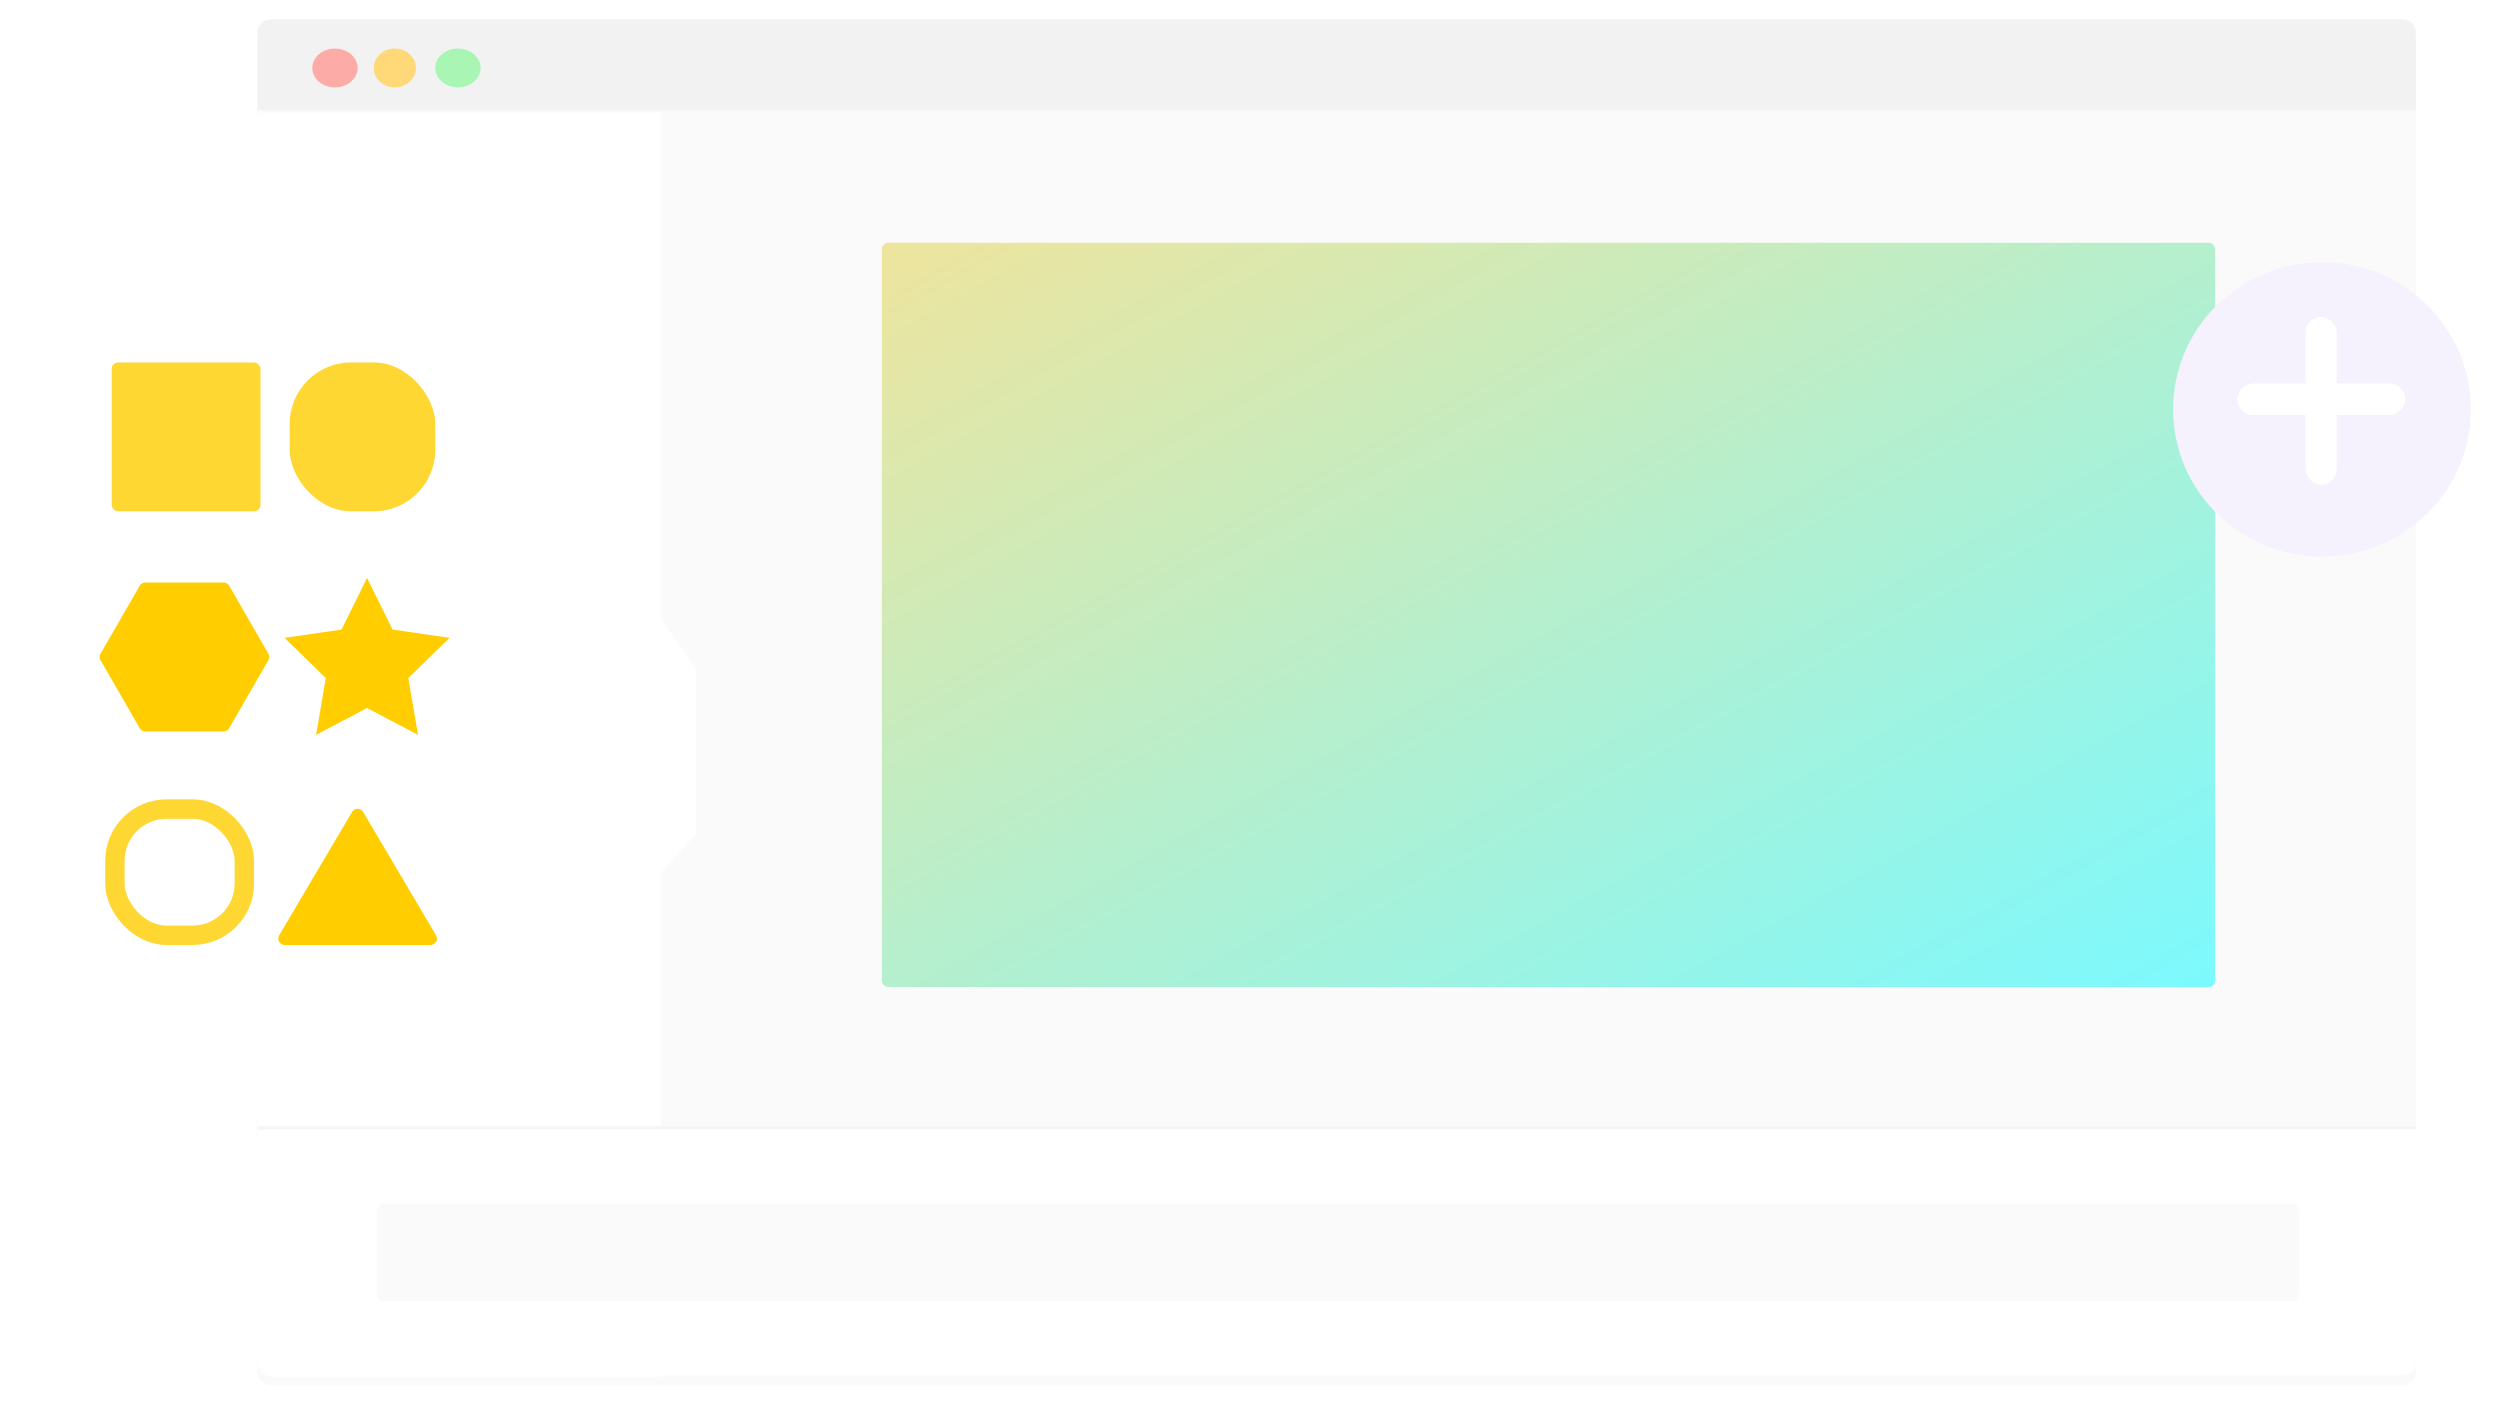 <svg xmlns="http://www.w3.org/2000/svg" xmlns:xlink="http://www.w3.org/1999/xlink" width="772.5" height="437" viewBox="0 0 772.5 437"><defs><style>.a{fill:#fafafa;}.b{fill:#f2f2f2;}.c{fill:#fdaba7;}.d{fill:#ffd877;}.e{fill:#a8f5b4;}.f{fill:#fff;}.g,.j,.l{opacity:0.8;}.g{fill:url(#c);}.h{fill:#f5f5f5;}.i{fill:#f6f2fd;}.j,.k{fill:#ffcd00;}.l,.n{fill:none;}.l{stroke:#ffcd00;stroke-width:6px;}.m{stroke:none;}.o{filter:url(#f);}.p{filter:url(#d);}.q{filter:url(#a);}</style><filter id="a" x="70.5" y="0" width="685" height="437" filterUnits="userSpaceOnUse"><feOffset dy="3" input="SourceAlpha"/><feGaussianBlur stdDeviation="3" result="b"/><feFlood flood-opacity="0.102"/><feComposite operator="in" in2="b"/><feComposite in="SourceGraphic"/></filter><linearGradient id="c" x2="1" y2="1" gradientUnits="objectBoundingBox"><stop offset="0" stop-color="#ebdf86"/><stop offset="1" stop-color="#5cf9ff"/></linearGradient><filter id="d" x="662.5" y="72" width="110" height="109" filterUnits="userSpaceOnUse"><feOffset dy="3" input="SourceAlpha"/><feGaussianBlur stdDeviation="3" result="e"/><feFlood flood-opacity="0.102"/><feComposite operator="in" in2="e"/><feComposite in="SourceGraphic"/></filter><filter id="f" x="0" y="82.5" width="169" height="243" filterUnits="userSpaceOnUse"><feOffset dx="1" dy="1" input="SourceAlpha"/><feGaussianBlur stdDeviation="2.5" result="g"/><feFlood flood-opacity="0.114"/><feComposite operator="in" in2="g"/><feComposite in="SourceGraphic"/></filter></defs><g transform="translate(6.5 6)"><g class="q" transform="matrix(1, 0, 0, 1, -6.5, -6)"><rect class="a" width="667" height="419" rx="4" transform="translate(79.5 6)"/></g><path class="b" d="M4,0H663a4,4,0,0,1,4,4V28a0,0,0,0,1,0,0H0a0,0,0,0,1,0,0V4A4,4,0,0,1,4,0Z" transform="translate(73)"/><ellipse class="c" cx="7" cy="6" rx="7" ry="6" transform="translate(90 9)"/><ellipse class="d" cx="6.5" cy="6" rx="6.5" ry="6" transform="translate(109 9)"/><ellipse class="e" cx="7" cy="6" rx="7" ry="6" transform="translate(128 9)"/><path class="f" d="M0,0H124.639V156.569l10.873,15.415v50.8l-10.873,12.124V390.695H4.794A4.794,4.794,0,0,1,0,385.9Z" transform="translate(73.106 28.763)"/><rect class="g" width="412" height="230" rx="2" transform="translate(266 69)"/><path class="h" d="M0,0H667a0,0,0,0,1,0,0V72a4,4,0,0,1-4,4H4a4,4,0,0,1-4-4V0A0,0,0,0,1,0,0Z" transform="translate(73 342)"/><path class="f" d="M0,0H667a0,0,0,0,1,0,0V72a4,4,0,0,1-4,4H4a4,4,0,0,1-4-4V0A0,0,0,0,1,0,0Z" transform="translate(73 343)"/><g class="p" transform="matrix(1, 0, 0, 1, -6.5, -6)"><ellipse class="i" cx="46" cy="45.5" rx="46" ry="45.5" transform="translate(671.5 78)"/></g><rect class="f" width="9.738" height="51.938" rx="4.869" transform="translate(736.749 112.5) rotate(90)"/><rect class="f" width="9.654" height="51.855" rx="4.827" transform="translate(715.556 143.811) rotate(180)"/><rect class="a" width="594" height="30" rx="2" transform="translate(110 366)"/><g transform="translate(0 83.026)"><g class="o" transform="matrix(1, 0, 0, 1, -6.5, -89.03)"><rect class="f" width="154" height="228" rx="2" transform="translate(6.5 89)"/></g><g transform="translate(28.326 23.443)"><rect class="j" width="46" height="46" rx="2" transform="translate(-0.326 -0.468)"/><rect class="j" width="45" height="46" rx="19" transform="translate(54.674 -0.468)"/></g><g transform="translate(24.419 89.551)"><path class="k" d="M38.594,0a2,2,0,0,1,1.733,1l12.1,21a2,2,0,0,1,0,2l-12.1,21a2,2,0,0,1-1.733,1H14.406a2,2,0,0,1-1.733-1L.575,24a2,2,0,0,1,0-2l12.1-21a2,2,0,0,1,1.733-1Z" transform="translate(-0.419 1.423)"/><path class="k" d="M-101.923,113.135l7.876,15.959,17.612,2.559-12.744,12.423,3.009,17.541-15.753-8.282-15.753,8.282,3.009-17.541-12.744-12.423,17.612-2.559Z" transform="translate(184.422 -113.135)"/></g><g transform="translate(26.373 158.237)"><g class="l" transform="translate(-0.373 -0.263)"><rect class="m" width="46" height="45" rx="19"/><rect class="n" x="3" y="3" width="40" height="39" rx="16"/></g><path class="k" d="M24.278,2.914a2,2,0,0,1,3.444,0l22.5,38.069A2,2,0,0,1,48.5,44H3.5a2,2,0,0,1-1.722-3.017Z" transform="translate(51.627 0.737)"/></g></g></g></svg>